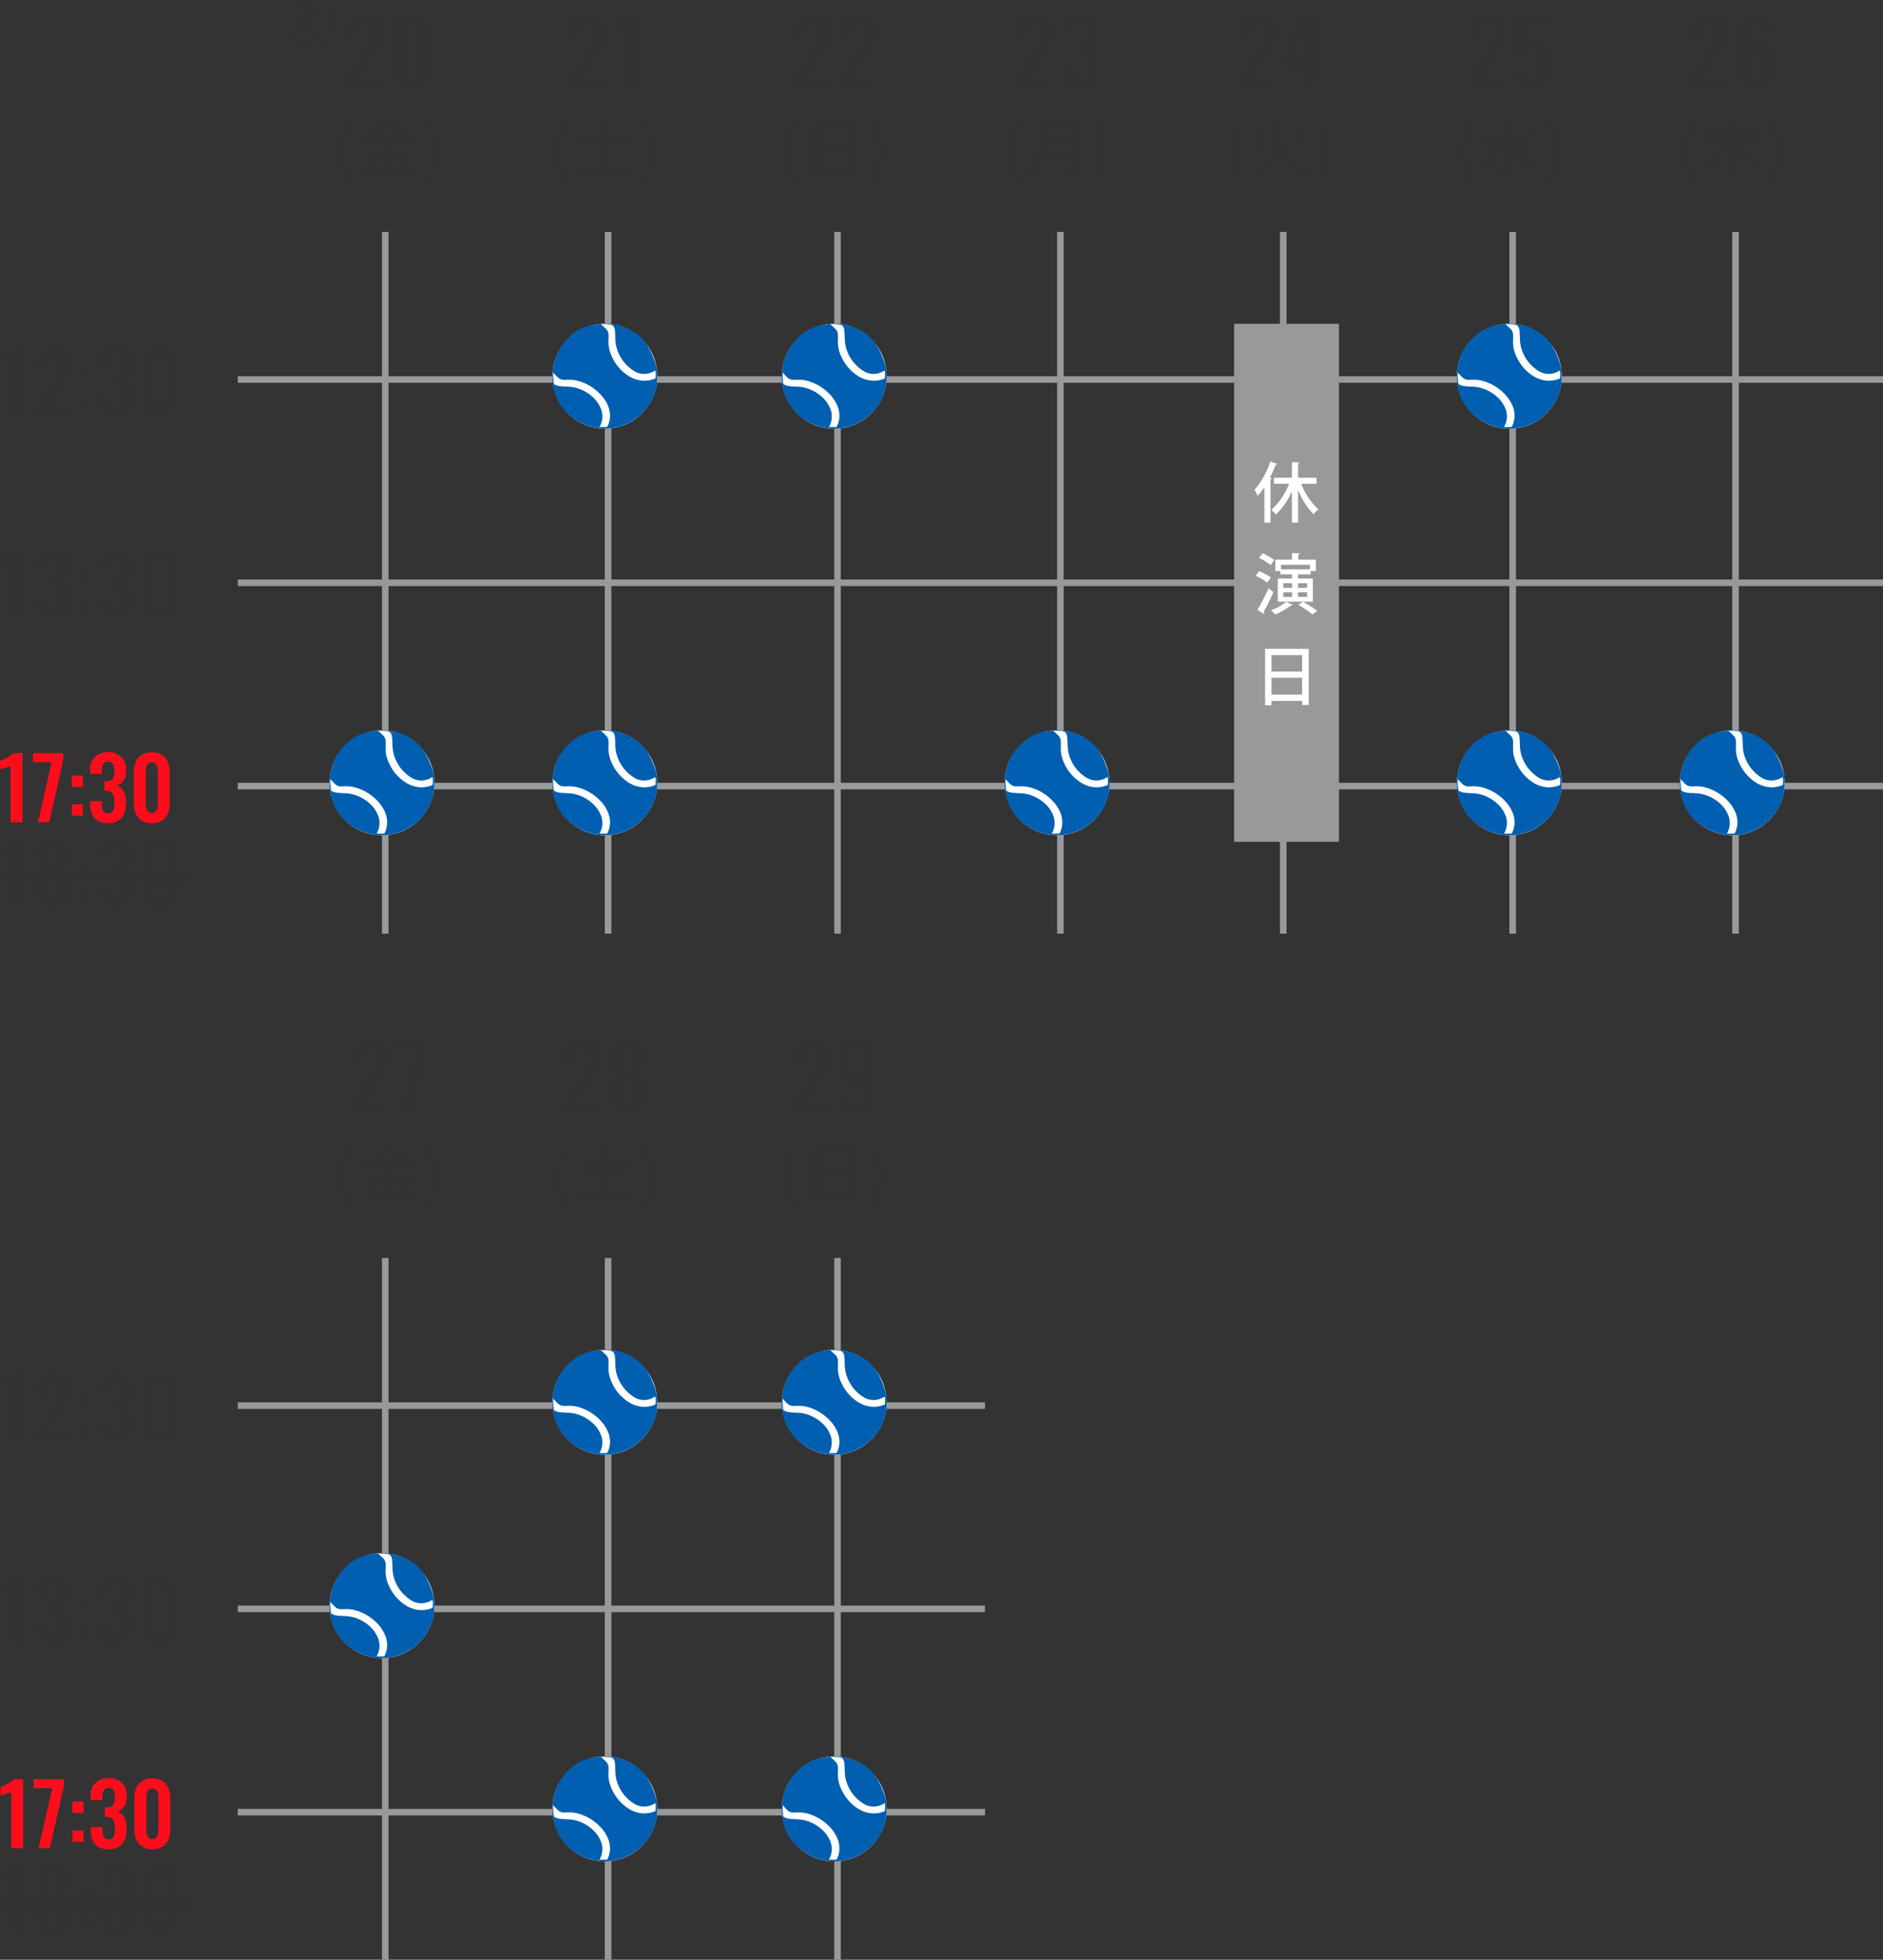 <svg xmlns="http://www.w3.org/2000/svg" width="287.273" height="298.837" viewBox="0 0 287.273 298.837">
  <rect x="0" y="0" width="287.273" height="298.837" fill="#333333" stroke="none"/>
  <g id="グループ_71996" data-name="グループ 71996" transform="translate(-16.726 -1465.629)">
    <g id="グループ_68516" data-name="グループ 68516" transform="translate(0 1125)">
      <g id="グループ_66993" data-name="グループ 66993" transform="translate(3 19)">
        <g id="グループ_66975" data-name="グループ 66975" transform="translate(-2)">
          <path id="パス_142149" data-name="パス 142149" d="M-6.636,0H-.994V-1.554H-4.438L-2.1-5.068A6.015,6.015,0,0,0-.7-8.512a2.647,2.647,0,0,0-2.912-2.954c-2.142,0-2.982,1.386-2.982,3.4v.5h1.9v-.476c0-.966.224-1.806,1.134-1.806.644,0,.924.476.924,1.316A5.136,5.136,0,0,1-3.836-5.7l-2.8,4.326ZM3.472.168c1.974,0,2.954-1.358,2.954-3.29V-8.148c0-1.974-.924-3.318-2.954-3.318-2.058,0-2.954,1.33-2.954,3.318v5.026C.518-1.19,1.484.168,3.472.168Zm0-1.666c-.84,0-.994-.924-.994-1.652V-8.12c0-.77.1-1.68.994-1.68s.994.91.994,1.68v4.97C4.466-2.422,4.326-1.5,3.472-1.5Z" transform="translate(75 335)" fill="#323232"/>
          <path id="パス_142150" data-name="パス 142150" d="M-5.3,1.35A8.477,8.477,0,0,1-6.52-3.26,8.435,8.435,0,0,1-5.3-7.9H-6.36A7.9,7.9,0,0,0-7.7-3.27,7.725,7.725,0,0,0-6.36,1.35ZM3.69-2.4V-3.43H.58v-1H2.51v-.52a13.347,13.347,0,0,0,1.53.96,5.968,5.968,0,0,1,.8-1.07A10.873,10.873,0,0,1,.66-8.28a.284.284,0,0,0,.26-.2l-1.6-.09A11,11,0,0,1-4.79-4.91a5.113,5.113,0,0,1,.73.95,13.267,13.267,0,0,0,1.51-.96v.49H-.69v1H-3.76V-2.4h1.53l-.9.37A7.454,7.454,0,0,1-2.29-.4H-4.26V.63H4.27V-.4H1.99a12.888,12.888,0,0,0,.97-1.38.3.3,0,0,0,.28-.1L2.03-2.4ZM-.69-.4H-2.03l.81-.35A6.746,6.746,0,0,0-2.14-2.4H-.69Zm2.3,0H.58v-2H1.97A9.829,9.829,0,0,1,1-.69ZM-1.83-5.48A10.018,10.018,0,0,0-.04-7.37,10.62,10.62,0,0,0,1.82-5.48ZM5.3-7.9A8.425,8.425,0,0,1,6.52-3.29,8.486,8.486,0,0,1,5.3,1.35H6.36A7.929,7.929,0,0,0,7.7-3.28,7.629,7.629,0,0,0,6.36-7.9Z" transform="translate(75 348)" fill="#323232"/>
          <path id="パス_142151" data-name="パス 142151" d="M-5.868.1c1.4,0,1.917-.882,1.9-2.214a1.855,1.855,0,0,0-.873-1.728,1.818,1.818,0,0,0,.756-1.6A1.662,1.662,0,0,0-5.868-7.371,1.668,1.668,0,0,0-7.659-5.445a1.823,1.823,0,0,0,.765,1.6,1.838,1.838,0,0,0-.873,1.728C-7.776-.792-7.272.1-5.868.1Zm0-4.428c-.459-.009-.612-.5-.612-1.17,0-.531.18-.927.612-.927s.594.4.594.936C-5.274-4.824-5.418-4.338-5.868-4.329Zm0,3.483c-.594,0-.693-.612-.693-1.2,0-.63.126-1.224.693-1.233.576.009.693.612.684,1.233C-5.184-1.467-5.274-.846-5.868-.846ZM-3.249,0h.81L-.333-7.29h-.81Z" transform="translate(68 329)" fill="#323232"/>
        </g>
      </g>
      <g id="グループ_66976" data-name="グループ 66976" transform="translate(-8 19)">
        <path id="パス_142147" data-name="パス 142147" d="M-5.642,0H0V-1.554H-3.444l2.338-3.514a6.015,6.015,0,0,0,1.4-3.444,2.647,2.647,0,0,0-2.912-2.954c-2.142,0-2.982,1.386-2.982,3.4v.5h1.9v-.476c0-.966.224-1.806,1.134-1.806.644,0,.924.476.924,1.316A5.136,5.136,0,0,1-2.842-5.7l-2.8,4.326ZM2.842,0H4.788V-11.34H3.29a6.141,6.141,0,0,1-2.2,1.246v1.442c.238-.112,1.526-.406,1.75-.546Z" transform="translate(117 335)" fill="#323232"/>
        <path id="パス_142148" data-name="パス 142148" d="M-5.3,1.35A8.477,8.477,0,0,1-6.52-3.26,8.435,8.435,0,0,1-5.3-7.9H-6.36A7.9,7.9,0,0,0-7.7-3.27,7.725,7.725,0,0,0-6.36,1.35ZM.63-4.19H3.92V-5.4H.63V-8.21c.19-.03.27-.1.28-.2L-.66-8.5v3.1H-3.9v1.21H-.66v3.5h-3.9V.51H4.58V-.69H.63ZM5.3-7.9A8.425,8.425,0,0,1,6.52-3.29,8.486,8.486,0,0,1,5.3,1.35H6.36A7.929,7.929,0,0,0,7.7-3.28,7.629,7.629,0,0,0,6.36-7.9Z" transform="translate(117 348)" fill="#323232"/>
      </g>
      <g id="グループ_66978" data-name="グループ 66978" transform="translate(-15 19)">
        <path id="パス_142145" data-name="パス 142145" d="M-6.37,0H-.728V-1.554H-4.172l2.338-3.514a6.015,6.015,0,0,0,1.4-3.444,2.647,2.647,0,0,0-2.912-2.954c-2.142,0-2.982,1.386-2.982,3.4v.5h1.9v-.476c0-.966.224-1.806,1.134-1.806.644,0,.924.476.924,1.316A5.136,5.136,0,0,1-3.57-5.7l-2.8,4.326ZM.574,0H6.216V-1.554H2.772L5.11-5.068a6.015,6.015,0,0,0,1.4-3.444A2.647,2.647,0,0,0,3.6-11.466c-2.142,0-2.982,1.386-2.982,3.4v.5h1.9v-.476c0-.966.224-1.806,1.134-1.806.644,0,.924.476.924,1.316A5.136,5.136,0,0,1,3.374-5.7L.574-1.372Z" transform="translate(159 335)" fill="#323232"/>
        <path id="パス_142146" data-name="パス 142146" d="M-5.3,1.35A8.477,8.477,0,0,1-6.52-3.26,8.435,8.435,0,0,1-5.3-7.9H-6.36A7.9,7.9,0,0,0-7.7-3.27,7.725,7.725,0,0,0-6.36,1.35ZM-3.35.78h1.24V.12h4.3V.77H3.48V-7.92H-3.35Zm5.54-5.3h-4.3V-6.71h4.3Zm-4.3,1.19h4.3v2.24h-4.3ZM5.3-7.9A8.425,8.425,0,0,1,6.52-3.29,8.486,8.486,0,0,1,5.3,1.35H6.36A7.929,7.929,0,0,0,7.7-3.28,7.629,7.629,0,0,0,6.36-7.9Z" transform="translate(159 348)" fill="#323232"/>
      </g>
      <g id="グループ_66979" data-name="グループ 66979" transform="translate(-21 19)">
        <path id="パス_142143" data-name="パス 142143" d="M-6.37,0H-.728V-1.554H-4.172l2.338-3.514a6.015,6.015,0,0,0,1.4-3.444,2.647,2.647,0,0,0-2.912-2.954c-2.142,0-2.982,1.386-2.982,3.4v.5h1.9v-.476c0-.966.224-1.806,1.134-1.806.644,0,.924.476.924,1.316A5.136,5.136,0,0,1-3.57-5.7l-2.8,4.326ZM3.5.168c2.142,0,2.954-1.386,2.954-3.444,0-1.582-.6-2.422-1.5-2.716a2.363,2.363,0,0,0,1.5-2.492,2.694,2.694,0,0,0-2.968-3A2.711,2.711,0,0,0,.546-8.442v.532H2.464v-.406c.028-.952.21-1.61,1.022-1.61s1.05.574,1.05,1.526c0,1.176-.336,1.68-1.358,1.694H2.884v1.554h.322c1.036.056,1.33.756,1.33,1.918,0,1.12-.168,1.778-1.022,1.778-.826,0-1.022-.6-1.05-1.68v-.336H.546v.392C.546-1.106,1.372.168,3.5.168Z" transform="translate(199 335)" fill="#323232"/>
        <path id="パス_142144" data-name="パス 142144" d="M-5.3,1.35A8.477,8.477,0,0,1-6.52-3.26,8.435,8.435,0,0,1-5.3-7.9H-6.36A7.9,7.9,0,0,0-7.7-3.27,7.725,7.725,0,0,0-6.36,1.35Zm2.27-9.39v3.32c0,1.55-.14,3.48-1.83,4.77a5.116,5.116,0,0,1,.91.89,5.341,5.341,0,0,0,1.88-3.1H2.15V-.61c0,.29-.07.29-.73.29-.37,0-.9,0-1.37-.03A5.019,5.019,0,0,1,.55.91C2.79.91,3.42.75,3.42-.59V-8.04ZM2.15-5.66H-1.8V-6.87H2.15Zm0,1.14v1.2H-1.87c.04-.42.06-.82.07-1.2ZM5.3-7.9A8.425,8.425,0,0,1,6.52-3.29,8.486,8.486,0,0,1,5.3,1.35H6.36A7.929,7.929,0,0,0,7.7-3.28,7.629,7.629,0,0,0,6.36-7.9Z" transform="translate(199 348)" fill="#323232"/>
      </g>
      <g id="グループ_66982" data-name="グループ 66982" transform="translate(-29 19)">
        <path id="パス_142141" data-name="パス 142141" d="M-6.37,0H-.728V-1.554H-4.172l2.338-3.514a6.015,6.015,0,0,0,1.4-3.444,2.647,2.647,0,0,0-2.912-2.954c-2.142,0-2.982,1.386-2.982,3.4v.5h1.9v-.476c0-.966.224-1.806,1.134-1.806.644,0,.924.476.924,1.316A5.136,5.136,0,0,1-3.57-5.7l-2.8,4.326ZM3.738,0H5.544V-2.786H6.706v-1.54H5.544V-11.34H3.29L.336-4.438v1.652h3.4ZM1.946-4.326,3.738-9.254v4.928Z" transform="translate(241 335)" fill="#323232"/>
        <path id="パス_142142" data-name="パス 142142" d="M-5.3,1.35A8.477,8.477,0,0,1-6.52-3.26,8.435,8.435,0,0,1-5.3-7.9H-6.36A7.9,7.9,0,0,0-7.7-3.27,7.725,7.725,0,0,0-6.36,1.35ZM-.71-8.42v3.2A5.661,5.661,0,0,1-4.66-.11,5.735,5.735,0,0,1-3.81.92,6.524,6.524,0,0,0-.06-3.09,6.835,6.835,0,0,0,3.85.92,4.958,4.958,0,0,1,4.69-.21C1.55-1.37.6-3.7.6-5.23V-8.05c.17-.05.29-.14.31-.27l-.97-.05ZM2.93-6.53A15.3,15.3,0,0,1,1.56-3.75s1.02.5,1.03.51A19.228,19.228,0,0,0,4.08-5.78a.341.341,0,0,0,.31-.11ZM-3.36-3.07A4.835,4.835,0,0,0-2.03-6.25l-1.21-.27A4.172,4.172,0,0,1-4.45-3.75ZM5.3-7.9A8.425,8.425,0,0,1,6.52-3.29,8.486,8.486,0,0,1,5.3,1.35H6.36A7.929,7.929,0,0,0,7.7-3.28,7.629,7.629,0,0,0,6.36-7.9Z" transform="translate(241 348)" fill="#323232"/>
      </g>
      <g id="グループ_66986" data-name="グループ 66986" transform="translate(0 19)">
        <path id="パス_142137" data-name="パス 142137" d="M-6.545,0H-.9V-1.554H-4.347l2.338-3.514a6.015,6.015,0,0,0,1.4-3.444,2.647,2.647,0,0,0-2.912-2.954c-2.142,0-2.982,1.386-2.982,3.4v.5h1.9v-.476c0-.966.224-1.806,1.134-1.806.644,0,.924.476.924,1.316A5.136,5.136,0,0,1-3.745-5.7l-2.8,4.326ZM3.563.154c2.212,0,2.954-1.638,2.954-3.864,0-1.9-.616-3.29-2.45-3.262a1.778,1.778,0,0,0-1.526.7V-7.616c0-1.722.28-2.338,1.022-2.338.8,0,.966.5.966,1.512H6.391v-.182c-.028-1.834-.868-2.842-2.842-2.842-2.324,0-2.954,1.722-2.954,3.92V-3.57C.595-1.456,1.463.154,3.563.154Zm.014-1.5c-.8,0-1.036-.826-1.036-1.778V-4.9a1.227,1.227,0,0,1,1.022-.6c.994,0,1.008.938,1.008,2.156S4.375-1.344,3.577-1.344Z" transform="translate(281 335)" fill="#323232"/>
        <path id="パス_142138" data-name="パス 142138" d="M-5.3,1.35A8.477,8.477,0,0,1-6.52-3.26,8.435,8.435,0,0,1-5.3-7.9H-6.36A7.9,7.9,0,0,0-7.7-3.27,7.725,7.725,0,0,0-6.36,1.35ZM4.42-6.17H.64V-8.23c.19-.03.27-.09.28-.2L-.64-8.51v2.34H-4.41v1.19h3.25A9.658,9.658,0,0,1-4.8-1.06,6.574,6.574,0,0,1-3.91-.04,10.566,10.566,0,0,0-.64-3.58V.92H.64V-3.64A11.389,11.389,0,0,0,3.9-.1a5.476,5.476,0,0,1,.92-1.06,10.141,10.141,0,0,1-3.7-3.82h3.3ZM5.3-7.9A8.425,8.425,0,0,1,6.52-3.29,8.486,8.486,0,0,1,5.3,1.35H6.36A7.929,7.929,0,0,0,7.7-3.28,7.629,7.629,0,0,0,6.36-7.9Z" transform="translate(281 348)" fill="#323232"/>
      </g>
      <g id="グループ_68482" data-name="グループ 68482" transform="translate(-34 19)">
        <path id="パス_142139" data-name="パス 142139" d="M-6.349,0H-.707V-1.554H-4.151l2.338-3.514a6.015,6.015,0,0,0,1.4-3.444,2.647,2.647,0,0,0-2.912-2.954c-2.142,0-2.982,1.386-2.982,3.4v.5h1.9v-.476c0-.966.224-1.806,1.134-1.806.644,0,.924.476.924,1.316A5.136,5.136,0,0,1-3.549-5.7l-2.8,4.326ZM3.507.168c2.45,0,2.954-1.764,2.954-4.13,0-2.2-.742-3.6-2.534-3.5a2.148,2.148,0,0,0-1.5.588L2.541-9.6H6.013V-11.34H.917L.8-5.026H2.471c.168-.6.518-.994,1.064-.994.938,0,1.078.868,1.078,2.184,0,1.512-.056,2.506-1.008,2.534-.91.014-1.064-.784-1.064-1.946H.651C.651-1.162,1.239.168,3.507.168Z" transform="translate(281 335)" fill="#323232"/>
        <path id="パス_142140" data-name="パス 142140" d="M-5.3,1.35A8.477,8.477,0,0,1-6.52-3.26,8.435,8.435,0,0,1-5.3-7.9H-6.36A7.9,7.9,0,0,0-7.7-3.27,7.725,7.725,0,0,0-6.36,1.35ZM.68-8.24c.19-.02.26-.09.27-.2L-.6-8.51V-.64c0,.25-.04.25-.7.25-.3,0-.68,0-1.08-.02A4.758,4.758,0,0,1-1.91.93C.23.93.68.6.68-.64V-3.62A7.77,7.77,0,0,0,3.89.19,5.089,5.089,0,0,1,4.82-.93,6.816,6.816,0,0,1,1.91-3.7,20.229,20.229,0,0,0,4.34-5.93a.4.4,0,0,0,.33-.08L3.42-6.94A15.006,15.006,0,0,1,1.39-4.71,12.663,12.663,0,0,1,.68-6.73ZM-1.78-6.03H-4.49v1.21h2.18A6.58,6.58,0,0,1-4.82-.87a4.5,4.5,0,0,1,1,.95A8.921,8.921,0,0,0-.86-5.53a.363.363,0,0,0,.13-.19l-.83-.36ZM5.3-7.9A8.425,8.425,0,0,1,6.52-3.29,8.486,8.486,0,0,1,5.3,1.35H6.36A7.929,7.929,0,0,0,7.7-3.28,7.629,7.629,0,0,0,6.36-7.9Z" transform="translate(281 348)" fill="#323232"/>
      </g>
      <g id="グループ_66977" data-name="グループ 66977" transform="translate(0 16)">
        <rect id="長方形_29001" data-name="長方形 29001" width="1" height="251" transform="translate(304 413) rotate(90)" fill="#999"/>
        <rect id="長方形_29004" data-name="長方形 29004" width="1" height="251" transform="translate(304 444) rotate(90)" fill="#999"/>
        <rect id="長方形_28999" data-name="長方形 28999" width="1" height="251" transform="translate(304 382) rotate(90)" fill="#999"/>
        <g id="グループ_68500" data-name="グループ 68500">
          <rect id="長方形_28998" data-name="長方形 28998" width="1" height="107" transform="translate(75 360)" fill="#999"/>
          <rect id="長方形_29000" data-name="長方形 29000" width="1" height="107" transform="translate(109 360)" fill="#999"/>
          <rect id="長方形_29002" data-name="長方形 29002" width="1" height="107" transform="translate(144 360)" fill="#999"/>
          <rect id="長方形_29003" data-name="長方形 29003" width="1" height="107" transform="translate(178 360)" fill="#999"/>
          <rect id="長方形_29005" data-name="長方形 29005" width="1" height="107" transform="translate(212 360)" fill="#999"/>
          <rect id="長方形_29006" data-name="長方形 29006" width="1" height="107" transform="translate(247 360)" fill="#999"/>
          <rect id="長方形_30511" data-name="長方形 30511" width="1" height="107" transform="translate(281 360)" fill="#999"/>
        </g>
      </g>
      <path id="パス_142120" data-name="パス 142120" d="M2.442,16H4.249V5.47H2.858A5.7,5.7,0,0,1,.817,6.627V7.966c.221-.1,1.417-.377,1.625-.507Zm3.666,0h5.239V14.557h-3.2l2.171-3.263a5.585,5.585,0,0,0,1.3-3.2,2.458,2.458,0,0,0-2.7-2.743c-1.989,0-2.769,1.287-2.769,3.159V8.98H7.916V8.538c0-.9.208-1.677,1.053-1.677.6,0,.858.442.858,1.222a4.77,4.77,0,0,1-1.118,2.626l-2.6,4.017Zm6.747-5.369h1.69V8.889h-1.69Zm0,4.394h1.69V13.283h-1.69Zm5.525,1.131c1.989,0,2.743-1.287,2.743-3.2,0-1.469-.559-2.249-1.391-2.522a2.194,2.194,0,0,0,1.391-2.314A2.5,2.5,0,0,0,18.368,5.34a2.518,2.518,0,0,0-2.73,2.821v.494h1.781V8.278c.026-.884.2-1.495.949-1.495s.975.533.975,1.417c0,1.092-.312,1.56-1.261,1.573h-.273v1.443h.3c.962.052,1.235.7,1.235,1.781,0,1.04-.156,1.651-.949,1.651-.767,0-.949-.559-.975-1.56v-.312H15.637v.364C15.637,14.973,16.4,16.156,18.381,16.156Zm6.669,0c1.833,0,2.743-1.261,2.743-3.055V8.434c0-1.833-.858-3.081-2.743-3.081-1.911,0-2.743,1.235-2.743,3.081V13.1C22.307,14.9,23.2,16.156,25.05,16.156Zm0-1.547c-.78,0-.923-.858-.923-1.534V8.46c0-.715.091-1.56.923-1.56s.923.845.923,1.56v4.615C25.972,13.751,25.843,14.609,25.05,14.609Z" transform="translate(16 388)" fill="#323232"/>
      <path id="パス_142121" data-name="パス 142121" d="M2.442,16H4.249V5.47H2.858A5.7,5.7,0,0,1,.817,6.627V7.966c.221-.1,1.417-.377,1.625-.507Zm6.383.156c1.989,0,2.743-1.287,2.743-3.2,0-1.469-.559-2.249-1.391-2.522a2.194,2.194,0,0,0,1.391-2.314A2.5,2.5,0,0,0,8.813,5.34a2.518,2.518,0,0,0-2.73,2.821v.494H7.864V8.278c.026-.884.2-1.495.949-1.495s.975.533.975,1.417c0,1.092-.312,1.56-1.261,1.573H8.253v1.443h.3c.962.052,1.235.7,1.235,1.781,0,1.04-.156,1.651-.949,1.651-.767,0-.949-.559-.975-1.56v-.312H6.082v.364C6.082,14.973,6.849,16.156,8.826,16.156Zm4.03-5.525h1.69V8.889h-1.69Zm0,4.394h1.69V13.283h-1.69Zm5.525,1.131c1.989,0,2.743-1.287,2.743-3.2,0-1.469-.559-2.249-1.391-2.522a2.194,2.194,0,0,0,1.391-2.314A2.5,2.5,0,0,0,18.368,5.34a2.518,2.518,0,0,0-2.73,2.821v.494h1.781V8.278c.026-.884.2-1.495.949-1.495s.975.533.975,1.417c0,1.092-.312,1.56-1.261,1.573h-.273v1.443h.3c.962.052,1.235.7,1.235,1.781,0,1.04-.156,1.651-.949,1.651-.767,0-.949-.559-.975-1.56v-.312H15.637v.364C15.637,14.973,16.4,16.156,18.381,16.156Zm6.669,0c1.833,0,2.743-1.261,2.743-3.055V8.434c0-1.833-.858-3.081-2.743-3.081-1.911,0-2.743,1.235-2.743,3.081V13.1C22.307,14.9,23.2,16.156,25.05,16.156Zm0-1.547c-.78,0-.923-.858-.923-1.534V8.46c0-.715.091-1.56.923-1.56s.923.845.923,1.56v4.615C25.972,13.751,25.843,14.609,25.05,14.609Z" transform="translate(16 419)" fill="#323232"/>
      <g id="グループ_66984" data-name="グループ 66984" transform="translate(-5940 -1448)">
        <circle id="楕円形_3502" data-name="楕円形 3502" cx="8" cy="8" r="8" transform="translate(6041 1838)" fill="#fff"/>
        <path id="パス_360" data-name="パス 360" d="M432.608,126.152a2.9,2.9,0,0,1-3.129.1,6.107,6.107,0,0,1-2.8-3.925,7.187,7.187,0,0,1-.114-1.2c-.012-.362-.026-.724-.057-1.084a1.28,1.28,0,0,0-.277-.719.292.292,0,0,0-.126-.088,3.14,3.14,0,0,0-.8-.134c-.276-.017-.551-.03-.827-.044a.086.086,0,0,1-.06-.024c.128-.006.255-.016.383-.019a8.341,8.341,0,0,1,4.83,1.421,5.847,5.847,0,0,1,1.86,1.965,11.99,11.99,0,0,1,1.284,2.994,6.054,6.054,0,0,1,.183,1.4,8.094,8.094,0,0,1-.415,2.835,7.579,7.579,0,0,1-1.717,2.834,8.166,8.166,0,0,1-4.415,2.408,7.236,7.236,0,0,1-2.459.073,8.458,8.458,0,0,1-4.345-1.955,7.327,7.327,0,0,1-1.841-2.36,7.71,7.71,0,0,1-.732-2.47,8.369,8.369,0,0,1,.362-3.772,8.212,8.212,0,0,1,2.033-3.257,6.9,6.9,0,0,1,3.437-1.867,12.021,12.021,0,0,1,1.409-.215.155.155,0,0,1,.14.057c.166.167.344.323.515.485.1.1.208.194.3.3a1.288,1.288,0,0,1,.3.851c.01.323,0,.647-.01.97a5.146,5.146,0,0,0,.519,2.3,6.779,6.779,0,0,0,2.473,2.913,4.663,4.663,0,0,0,1.958.742,4.121,4.121,0,0,0,2.2-.317.076.076,0,0,0,.037-.055c.008-.2.016-.39.019-.586,0-.118,0-.236-.01-.354A.28.28,0,0,0,432.608,126.152Zm-15.5.324-.018.016c0,.2-.011.4,0,.6.023.347.063.692.092,1.038a.116.116,0,0,0,.061.1,2.025,2.025,0,0,0,.7.266,8.584,8.584,0,0,0,1.241.1,6.665,6.665,0,0,1,1.059.112,6.012,6.012,0,0,1,2.738,1.362,4.786,4.786,0,0,1,1.328,1.771,3.145,3.145,0,0,1-.028,2.664c-.039.084-.085.166-.131.256.384,0,.759,0,1.133,0a.074.074,0,0,0,.053-.035,3.669,3.669,0,0,0,.406-1.378,3.9,3.9,0,0,0-.311-1.858,5.814,5.814,0,0,0-1.342-1.917,7.276,7.276,0,0,0-2.869-1.746,5.294,5.294,0,0,0-1.676-.281c-.262,0-.523.018-.784.02a1.338,1.338,0,0,1-.963-.372c-.084-.079-.163-.164-.243-.247Z" transform="translate(5624.034 1718.985)" fill="#005fb0"/>
      </g>
      <g id="グループ_68519" data-name="グループ 68519" transform="translate(-5940 -1386)">
        <circle id="楕円形_3502-2" data-name="楕円形 3502" cx="8" cy="8" r="8" transform="translate(6041 1838)" fill="#fff"/>
        <path id="パス_360-2" data-name="パス 360" d="M432.608,126.152a2.9,2.9,0,0,1-3.129.1,6.107,6.107,0,0,1-2.8-3.925,7.187,7.187,0,0,1-.114-1.2c-.012-.362-.026-.724-.057-1.084a1.28,1.28,0,0,0-.277-.719.292.292,0,0,0-.126-.088,3.14,3.14,0,0,0-.8-.134c-.276-.017-.551-.03-.827-.044a.086.086,0,0,1-.06-.024c.128-.006.255-.016.383-.019a8.341,8.341,0,0,1,4.83,1.421,5.847,5.847,0,0,1,1.86,1.965,11.99,11.99,0,0,1,1.284,2.994,6.054,6.054,0,0,1,.183,1.4,8.094,8.094,0,0,1-.415,2.835,7.579,7.579,0,0,1-1.717,2.834,8.166,8.166,0,0,1-4.415,2.408,7.236,7.236,0,0,1-2.459.073,8.458,8.458,0,0,1-4.345-1.955,7.327,7.327,0,0,1-1.841-2.36,7.71,7.71,0,0,1-.732-2.47,8.369,8.369,0,0,1,.362-3.772,8.212,8.212,0,0,1,2.033-3.257,6.9,6.9,0,0,1,3.437-1.867,12.021,12.021,0,0,1,1.409-.215.155.155,0,0,1,.14.057c.166.167.344.323.515.485.1.1.208.194.3.3a1.288,1.288,0,0,1,.3.851c.01.323,0,.647-.01.97a5.146,5.146,0,0,0,.519,2.3,6.779,6.779,0,0,0,2.473,2.913,4.663,4.663,0,0,0,1.958.742,4.121,4.121,0,0,0,2.2-.317.076.076,0,0,0,.037-.055c.008-.2.016-.39.019-.586,0-.118,0-.236-.01-.354A.28.28,0,0,0,432.608,126.152Zm-15.5.324-.018.016c0,.2-.011.4,0,.6.023.347.063.692.092,1.038a.116.116,0,0,0,.061.1,2.025,2.025,0,0,0,.7.266,8.584,8.584,0,0,0,1.241.1,6.665,6.665,0,0,1,1.059.112,6.012,6.012,0,0,1,2.738,1.362,4.786,4.786,0,0,1,1.328,1.771,3.145,3.145,0,0,1-.028,2.664c-.039.084-.085.166-.131.256.384,0,.759,0,1.133,0a.074.074,0,0,0,.053-.035,3.669,3.669,0,0,0,.406-1.378,3.9,3.9,0,0,0-.311-1.858,5.814,5.814,0,0,0-1.342-1.917,7.276,7.276,0,0,0-2.869-1.746,5.294,5.294,0,0,0-1.676-.281c-.262,0-.523.018-.784.02a1.338,1.338,0,0,1-.963-.372c-.084-.079-.163-.164-.243-.247Z" transform="translate(5624.034 1718.985)" fill="#005fb0"/>
      </g>
      <g id="グループ_68520" data-name="グループ 68520" transform="translate(-5974 -1386)">
        <circle id="楕円形_3502-3" data-name="楕円形 3502" cx="8" cy="8" r="8" transform="translate(6041 1838)" fill="#fff"/>
        <path id="パス_360-3" data-name="パス 360" d="M432.608,126.152a2.9,2.9,0,0,1-3.129.1,6.107,6.107,0,0,1-2.8-3.925,7.187,7.187,0,0,1-.114-1.2c-.012-.362-.026-.724-.057-1.084a1.28,1.28,0,0,0-.277-.719.292.292,0,0,0-.126-.088,3.14,3.14,0,0,0-.8-.134c-.276-.017-.551-.03-.827-.044a.086.086,0,0,1-.06-.024c.128-.006.255-.016.383-.019a8.341,8.341,0,0,1,4.83,1.421,5.847,5.847,0,0,1,1.86,1.965,11.99,11.99,0,0,1,1.284,2.994,6.054,6.054,0,0,1,.183,1.4,8.094,8.094,0,0,1-.415,2.835,7.579,7.579,0,0,1-1.717,2.834,8.166,8.166,0,0,1-4.415,2.408,7.236,7.236,0,0,1-2.459.073,8.458,8.458,0,0,1-4.345-1.955,7.327,7.327,0,0,1-1.841-2.36,7.71,7.71,0,0,1-.732-2.47,8.369,8.369,0,0,1,.362-3.772,8.212,8.212,0,0,1,2.033-3.257,6.9,6.9,0,0,1,3.437-1.867,12.021,12.021,0,0,1,1.409-.215.155.155,0,0,1,.14.057c.166.167.344.323.515.485.1.1.208.194.3.3a1.288,1.288,0,0,1,.3.851c.01.323,0,.647-.01.97a5.146,5.146,0,0,0,.519,2.3,6.779,6.779,0,0,0,2.473,2.913,4.663,4.663,0,0,0,1.958.742,4.121,4.121,0,0,0,2.2-.317.076.076,0,0,0,.037-.055c.008-.2.016-.39.019-.586,0-.118,0-.236-.01-.354A.28.28,0,0,0,432.608,126.152Zm-15.5.324-.018.016c0,.2-.011.4,0,.6.023.347.063.692.092,1.038a.116.116,0,0,0,.061.1,2.025,2.025,0,0,0,.7.266,8.584,8.584,0,0,0,1.241.1,6.665,6.665,0,0,1,1.059.112,6.012,6.012,0,0,1,2.738,1.362,4.786,4.786,0,0,1,1.328,1.771,3.145,3.145,0,0,1-.028,2.664c-.039.084-.085.166-.131.256.384,0,.759,0,1.133,0a.074.074,0,0,0,.053-.035,3.669,3.669,0,0,0,.406-1.378,3.9,3.9,0,0,0-.311-1.858,5.814,5.814,0,0,0-1.342-1.917,7.276,7.276,0,0,0-2.869-1.746,5.294,5.294,0,0,0-1.676-.281c-.262,0-.523.018-.784.02a1.338,1.338,0,0,1-.963-.372c-.084-.079-.163-.164-.243-.247Z" transform="translate(5624.034 1718.985)" fill="#005fb0"/>
      </g>
      <g id="グループ_68517" data-name="グループ 68517" transform="translate(-5905 -1448)">
        <circle id="楕円形_3502-4" data-name="楕円形 3502" cx="8" cy="8" r="8" transform="translate(6041 1838)" fill="#fff"/>
        <path id="パス_360-4" data-name="パス 360" d="M432.608,126.152a2.9,2.9,0,0,1-3.129.1,6.107,6.107,0,0,1-2.8-3.925,7.187,7.187,0,0,1-.114-1.2c-.012-.362-.026-.724-.057-1.084a1.28,1.28,0,0,0-.277-.719.292.292,0,0,0-.126-.088,3.14,3.14,0,0,0-.8-.134c-.276-.017-.551-.03-.827-.044a.086.086,0,0,1-.06-.024c.128-.006.255-.016.383-.019a8.341,8.341,0,0,1,4.83,1.421,5.847,5.847,0,0,1,1.86,1.965,11.99,11.99,0,0,1,1.284,2.994,6.054,6.054,0,0,1,.183,1.4,8.094,8.094,0,0,1-.415,2.835,7.579,7.579,0,0,1-1.717,2.834,8.166,8.166,0,0,1-4.415,2.408,7.236,7.236,0,0,1-2.459.073,8.458,8.458,0,0,1-4.345-1.955,7.327,7.327,0,0,1-1.841-2.36,7.71,7.71,0,0,1-.732-2.47,8.369,8.369,0,0,1,.362-3.772,8.212,8.212,0,0,1,2.033-3.257,6.9,6.9,0,0,1,3.437-1.867,12.021,12.021,0,0,1,1.409-.215.155.155,0,0,1,.14.057c.166.167.344.323.515.485.1.1.208.194.3.3a1.288,1.288,0,0,1,.3.851c.01.323,0,.647-.01.97a5.146,5.146,0,0,0,.519,2.3,6.779,6.779,0,0,0,2.473,2.913,4.663,4.663,0,0,0,1.958.742,4.121,4.121,0,0,0,2.2-.317.076.076,0,0,0,.037-.055c.008-.2.016-.39.019-.586,0-.118,0-.236-.01-.354A.28.28,0,0,0,432.608,126.152Zm-15.5.324-.018.016c0,.2-.011.4,0,.6.023.347.063.692.092,1.038a.116.116,0,0,0,.061.1,2.025,2.025,0,0,0,.7.266,8.584,8.584,0,0,0,1.241.1,6.665,6.665,0,0,1,1.059.112,6.012,6.012,0,0,1,2.738,1.362,4.786,4.786,0,0,1,1.328,1.771,3.145,3.145,0,0,1-.028,2.664c-.039.084-.085.166-.131.256.384,0,.759,0,1.133,0a.074.074,0,0,0,.053-.035,3.669,3.669,0,0,0,.406-1.378,3.9,3.9,0,0,0-.311-1.858,5.814,5.814,0,0,0-1.342-1.917,7.276,7.276,0,0,0-2.869-1.746,5.294,5.294,0,0,0-1.676-.281c-.262,0-.523.018-.784.02a1.338,1.338,0,0,1-.963-.372c-.084-.079-.163-.164-.243-.247Z" transform="translate(5624.034 1718.985)" fill="#005fb0"/>
      </g>
      <g id="グループ_68525" data-name="グループ 68525" transform="translate(-5768 -1386)">
        <circle id="楕円形_3502-5" data-name="楕円形 3502" cx="8" cy="8" r="8" transform="translate(6041 1838)" fill="#fff"/>
        <path id="パス_360-5" data-name="パス 360" d="M432.608,126.152a2.9,2.9,0,0,1-3.129.1,6.107,6.107,0,0,1-2.8-3.925,7.187,7.187,0,0,1-.114-1.2c-.012-.362-.026-.724-.057-1.084a1.28,1.28,0,0,0-.277-.719.292.292,0,0,0-.126-.088,3.14,3.14,0,0,0-.8-.134c-.276-.017-.551-.03-.827-.044a.086.086,0,0,1-.06-.024c.128-.006.255-.016.383-.019a8.341,8.341,0,0,1,4.83,1.421,5.847,5.847,0,0,1,1.86,1.965,11.99,11.99,0,0,1,1.284,2.994,6.054,6.054,0,0,1,.183,1.4,8.094,8.094,0,0,1-.415,2.835,7.579,7.579,0,0,1-1.717,2.834,8.166,8.166,0,0,1-4.415,2.408,7.236,7.236,0,0,1-2.459.073,8.458,8.458,0,0,1-4.345-1.955,7.327,7.327,0,0,1-1.841-2.36,7.71,7.71,0,0,1-.732-2.47,8.369,8.369,0,0,1,.362-3.772,8.212,8.212,0,0,1,2.033-3.257,6.9,6.9,0,0,1,3.437-1.867,12.021,12.021,0,0,1,1.409-.215.155.155,0,0,1,.14.057c.166.167.344.323.515.485.1.1.208.194.3.3a1.288,1.288,0,0,1,.3.851c.01.323,0,.647-.01.97a5.146,5.146,0,0,0,.519,2.3,6.779,6.779,0,0,0,2.473,2.913,4.663,4.663,0,0,0,1.958.742,4.121,4.121,0,0,0,2.2-.317.076.076,0,0,0,.037-.055c.008-.2.016-.39.019-.586,0-.118,0-.236-.01-.354A.28.28,0,0,0,432.608,126.152Zm-15.5.324-.018.016c0,.2-.011.4,0,.6.023.347.063.692.092,1.038a.116.116,0,0,0,.061.1,2.025,2.025,0,0,0,.7.266,8.584,8.584,0,0,0,1.241.1,6.665,6.665,0,0,1,1.059.112,6.012,6.012,0,0,1,2.738,1.362,4.786,4.786,0,0,1,1.328,1.771,3.145,3.145,0,0,1-.028,2.664c-.039.084-.085.166-.131.256.384,0,.759,0,1.133,0a.074.074,0,0,0,.053-.035,3.669,3.669,0,0,0,.406-1.378,3.9,3.9,0,0,0-.311-1.858,5.814,5.814,0,0,0-1.342-1.917,7.276,7.276,0,0,0-2.869-1.746,5.294,5.294,0,0,0-1.676-.281c-.262,0-.523.018-.784.02a1.338,1.338,0,0,1-.963-.372c-.084-.079-.163-.164-.243-.247Z" transform="translate(5624.034 1718.985)" fill="#005fb0"/>
      </g>
      <g id="グループ_72083" data-name="グループ 72083" transform="translate(-5802 -1448)">
        <circle id="楕円形_3502-6" data-name="楕円形 3502" cx="8" cy="8" r="8" transform="translate(6041 1838)" fill="#fff"/>
        <path id="パス_360-6" data-name="パス 360" d="M432.608,126.152a2.9,2.9,0,0,1-3.129.1,6.107,6.107,0,0,1-2.8-3.925,7.187,7.187,0,0,1-.114-1.2c-.012-.362-.026-.724-.057-1.084a1.28,1.28,0,0,0-.277-.719.292.292,0,0,0-.126-.088,3.14,3.14,0,0,0-.8-.134c-.276-.017-.551-.03-.827-.044a.086.086,0,0,1-.06-.024c.128-.006.255-.016.383-.019a8.341,8.341,0,0,1,4.83,1.421,5.847,5.847,0,0,1,1.86,1.965,11.99,11.99,0,0,1,1.284,2.994,6.054,6.054,0,0,1,.183,1.4,8.094,8.094,0,0,1-.415,2.835,7.579,7.579,0,0,1-1.717,2.834,8.166,8.166,0,0,1-4.415,2.408,7.236,7.236,0,0,1-2.459.073,8.458,8.458,0,0,1-4.345-1.955,7.327,7.327,0,0,1-1.841-2.36,7.71,7.71,0,0,1-.732-2.47,8.369,8.369,0,0,1,.362-3.772,8.212,8.212,0,0,1,2.033-3.257,6.9,6.9,0,0,1,3.437-1.867,12.021,12.021,0,0,1,1.409-.215.155.155,0,0,1,.14.057c.166.167.344.323.515.485.1.1.208.194.3.3a1.288,1.288,0,0,1,.3.851c.01.323,0,.647-.01.97a5.146,5.146,0,0,0,.519,2.3,6.779,6.779,0,0,0,2.473,2.913,4.663,4.663,0,0,0,1.958.742,4.121,4.121,0,0,0,2.2-.317.076.076,0,0,0,.037-.055c.008-.2.016-.39.019-.586,0-.118,0-.236-.01-.354A.28.28,0,0,0,432.608,126.152Zm-15.5.324-.018.016c0,.2-.011.4,0,.6.023.347.063.692.092,1.038a.116.116,0,0,0,.061.1,2.025,2.025,0,0,0,.7.266,8.584,8.584,0,0,0,1.241.1,6.665,6.665,0,0,1,1.059.112,6.012,6.012,0,0,1,2.738,1.362,4.786,4.786,0,0,1,1.328,1.771,3.145,3.145,0,0,1-.028,2.664c-.039.084-.085.166-.131.256.384,0,.759,0,1.133,0a.074.074,0,0,0,.053-.035,3.669,3.669,0,0,0,.406-1.378,3.9,3.9,0,0,0-.311-1.858,5.814,5.814,0,0,0-1.342-1.917,7.276,7.276,0,0,0-2.869-1.746,5.294,5.294,0,0,0-1.676-.281c-.262,0-.523.018-.784.02a1.338,1.338,0,0,1-.963-.372c-.084-.079-.163-.164-.243-.247Z" transform="translate(5624.034 1718.985)" fill="#005fb0"/>
      </g>
      <g id="グループ_68522" data-name="グループ 68522" transform="translate(-5871 -1386)">
        <circle id="楕円形_3502-7" data-name="楕円形 3502" cx="8" cy="8" r="8" transform="translate(6041 1838)" fill="#fff"/>
        <path id="パス_360-7" data-name="パス 360" d="M432.608,126.152a2.9,2.9,0,0,1-3.129.1,6.107,6.107,0,0,1-2.8-3.925,7.187,7.187,0,0,1-.114-1.2c-.012-.362-.026-.724-.057-1.084a1.28,1.28,0,0,0-.277-.719.292.292,0,0,0-.126-.088,3.14,3.14,0,0,0-.8-.134c-.276-.017-.551-.03-.827-.044a.086.086,0,0,1-.06-.024c.128-.006.255-.016.383-.019a8.341,8.341,0,0,1,4.83,1.421,5.847,5.847,0,0,1,1.86,1.965,11.99,11.99,0,0,1,1.284,2.994,6.054,6.054,0,0,1,.183,1.4,8.094,8.094,0,0,1-.415,2.835,7.579,7.579,0,0,1-1.717,2.834,8.166,8.166,0,0,1-4.415,2.408,7.236,7.236,0,0,1-2.459.073,8.458,8.458,0,0,1-4.345-1.955,7.327,7.327,0,0,1-1.841-2.36,7.71,7.71,0,0,1-.732-2.47,8.369,8.369,0,0,1,.362-3.772,8.212,8.212,0,0,1,2.033-3.257,6.9,6.9,0,0,1,3.437-1.867,12.021,12.021,0,0,1,1.409-.215.155.155,0,0,1,.14.057c.166.167.344.323.515.485.1.1.208.194.3.3a1.288,1.288,0,0,1,.3.851c.01.323,0,.647-.01.97a5.146,5.146,0,0,0,.519,2.3,6.779,6.779,0,0,0,2.473,2.913,4.663,4.663,0,0,0,1.958.742,4.121,4.121,0,0,0,2.2-.317.076.076,0,0,0,.037-.055c.008-.2.016-.39.019-.586,0-.118,0-.236-.01-.354A.28.28,0,0,0,432.608,126.152Zm-15.5.324-.018.016c0,.2-.011.4,0,.6.023.347.063.692.092,1.038a.116.116,0,0,0,.061.1,2.025,2.025,0,0,0,.7.266,8.584,8.584,0,0,0,1.241.1,6.665,6.665,0,0,1,1.059.112,6.012,6.012,0,0,1,2.738,1.362,4.786,4.786,0,0,1,1.328,1.771,3.145,3.145,0,0,1-.028,2.664c-.039.084-.085.166-.131.256.384,0,.759,0,1.133,0a.074.074,0,0,0,.053-.035,3.669,3.669,0,0,0,.406-1.378,3.9,3.9,0,0,0-.311-1.858,5.814,5.814,0,0,0-1.342-1.917,7.276,7.276,0,0,0-2.869-1.746,5.294,5.294,0,0,0-1.676-.281c-.262,0-.523.018-.784.02a1.338,1.338,0,0,1-.963-.372c-.084-.079-.163-.164-.243-.247Z" transform="translate(5624.034 1718.985)" fill="#005fb0"/>
      </g>
      <g id="グループ_68523" data-name="グループ 68523" transform="translate(-5802 -1386)">
        <circle id="楕円形_3502-8" data-name="楕円形 3502" cx="8" cy="8" r="8" transform="translate(6041 1838)" fill="#fff"/>
        <path id="パス_360-8" data-name="パス 360" d="M432.608,126.152a2.9,2.9,0,0,1-3.129.1,6.107,6.107,0,0,1-2.8-3.925,7.187,7.187,0,0,1-.114-1.2c-.012-.362-.026-.724-.057-1.084a1.28,1.28,0,0,0-.277-.719.292.292,0,0,0-.126-.088,3.14,3.14,0,0,0-.8-.134c-.276-.017-.551-.03-.827-.044a.086.086,0,0,1-.06-.024c.128-.006.255-.016.383-.019a8.341,8.341,0,0,1,4.83,1.421,5.847,5.847,0,0,1,1.86,1.965,11.99,11.99,0,0,1,1.284,2.994,6.054,6.054,0,0,1,.183,1.4,8.094,8.094,0,0,1-.415,2.835,7.579,7.579,0,0,1-1.717,2.834,8.166,8.166,0,0,1-4.415,2.408,7.236,7.236,0,0,1-2.459.073,8.458,8.458,0,0,1-4.345-1.955,7.327,7.327,0,0,1-1.841-2.36,7.71,7.71,0,0,1-.732-2.47,8.369,8.369,0,0,1,.362-3.772,8.212,8.212,0,0,1,2.033-3.257,6.9,6.9,0,0,1,3.437-1.867,12.021,12.021,0,0,1,1.409-.215.155.155,0,0,1,.14.057c.166.167.344.323.515.485.1.1.208.194.3.3a1.288,1.288,0,0,1,.3.851c.01.323,0,.647-.01.97a5.146,5.146,0,0,0,.519,2.3,6.779,6.779,0,0,0,2.473,2.913,4.663,4.663,0,0,0,1.958.742,4.121,4.121,0,0,0,2.2-.317.076.076,0,0,0,.037-.055c.008-.2.016-.39.019-.586,0-.118,0-.236-.01-.354A.28.28,0,0,0,432.608,126.152Zm-15.5.324-.018.016c0,.2-.011.4,0,.6.023.347.063.692.092,1.038a.116.116,0,0,0,.061.1,2.025,2.025,0,0,0,.7.266,8.584,8.584,0,0,0,1.241.1,6.665,6.665,0,0,1,1.059.112,6.012,6.012,0,0,1,2.738,1.362,4.786,4.786,0,0,1,1.328,1.771,3.145,3.145,0,0,1-.028,2.664c-.039.084-.085.166-.131.256.384,0,.759,0,1.133,0a.074.074,0,0,0,.053-.035,3.669,3.669,0,0,0,.406-1.378,3.9,3.9,0,0,0-.311-1.858,5.814,5.814,0,0,0-1.342-1.917,7.276,7.276,0,0,0-2.869-1.746,5.294,5.294,0,0,0-1.676-.281c-.262,0-.523.018-.784.02a1.338,1.338,0,0,1-.963-.372c-.084-.079-.163-.164-.243-.247Z" transform="translate(5624.034 1718.985)" fill="#005fb0"/>
      </g>
      <g id="グループ_66955" data-name="グループ 66955" transform="translate(-30 -524)">
        <rect id="長方形_28959" data-name="長方形 28959" width="16" height="79" transform="translate(235 914)" fill="#999"/>
        <g id="グループ_66819" data-name="グループ 66819" transform="translate(238 934.43)">
          <path id="パス_142134" data-name="パス 142134" d="M2.52-8.43A12.809,12.809,0,0,1,.13-4.1a10.166,10.166,0,0,1,.46.94A12.715,12.715,0,0,0,1.62-4.52V.9h.93V-5.73c.14-.02.21-.07.22-.15l-.31-.09a18.364,18.364,0,0,0,.88-1.98c.14,0,.22-.03.26-.11ZM9.57-5.96H6.76V-8.1c.16-.02.23-.08.24-.16L5.82-8.33v2.37H3.09v.93h2.3A10.341,10.341,0,0,1,2.68-1.06a4.836,4.836,0,0,1,.7.73A11.226,11.226,0,0,0,5.82-3.88V.89h.94V-4.1A11.306,11.306,0,0,0,9.14-.37a3.459,3.459,0,0,1,.72-.76,10.238,10.238,0,0,1-2.61-3.9H9.57Z" transform="translate(0 9)" fill="#fff"/>
          <path id="パス_142135" data-name="パス 142135" d="M5.85-5.21v.62H3.67v3.54H9.02V-4.59H6.76v-.62H8.67v-.52h.81V-7.46H6.8v-.78c.16-.03.23-.08.24-.17L5.83-8.48v1.02H3.29v1.73h.75v.52Zm0,1.35v.69H4.52v-.69Zm2.29.69H6.76v-.69H8.14Zm-2.29.69v.7H4.52v-.7Zm.91.7v-.7H8.14v.7Zm1.81-4.2H4.16v-.7H8.57ZM.81-7.72A7.191,7.191,0,0,1,2.57-6.61l.55-.79A7.193,7.193,0,0,0,1.33-8.42ZM.29-4.99A7.654,7.654,0,0,1,2.06-3.95l.55-.79A7.594,7.594,0,0,0,.81-5.7ZM1.53.83A.22.22,0,0,0,1.57.7.323.323,0,0,0,1.51.52,32.111,32.111,0,0,0,3-2.52l-.74-.57A29.639,29.639,0,0,1,.56.19ZM9.7.36A16.4,16.4,0,0,0,7.5-1.03l-.69.47A17.715,17.715,0,0,1,8.96.89ZM4.93-1.01A8.056,8.056,0,0,1,2.63.26a4.51,4.51,0,0,1,.66.65A11.316,11.316,0,0,0,5.71-.5a.2.2,0,0,0,.24-.08Z" transform="translate(0 23)" fill="#fff"/>
          <path id="パス_142136" data-name="パス 142136" d="M1.73.74H2.7V.08H7.38V.7H8.39V-7.86H1.73ZM7.38-4.39H2.7V-6.9H7.38ZM2.7-3.45H7.38V-.88H2.7Z" transform="translate(0 37)" fill="#fff"/>
        </g>
      </g>
      <g id="グループ_73133" data-name="グループ 73133">
        <path id="パス_142122" data-name="パス 142122" d="M2.982,16H4.789V5.47H3.4A5.7,5.7,0,0,1,1.357,6.627V7.966c.221-.1,1.417-.377,1.625-.507Zm4.16,0H8.871L11,6.562V5.47H6.388V6.848H9.235Zm5.174-5.369h1.69V8.889h-1.69Zm0,4.394h1.69V13.283h-1.69Zm5.525,1.131c1.989,0,2.743-1.287,2.743-3.2,0-1.469-.559-2.249-1.391-2.522a2.194,2.194,0,0,0,1.391-2.314A2.5,2.5,0,0,0,17.828,5.34,2.518,2.518,0,0,0,15.1,8.161v.494h1.781V8.278c.026-.884.195-1.495.949-1.495s.975.533.975,1.417c0,1.092-.312,1.56-1.261,1.573h-.273v1.443h.3c.962.052,1.235.7,1.235,1.781,0,1.04-.156,1.651-.949,1.651-.767,0-.949-.559-.975-1.56v-.312H15.1v.364C15.1,14.973,15.865,16.156,17.841,16.156Zm6.669,0c1.833,0,2.743-1.261,2.743-3.055V8.434c0-1.833-.858-3.081-2.743-3.081-1.911,0-2.743,1.235-2.743,3.081V13.1C21.767,14.9,22.664,16.156,24.51,16.156Zm0-1.547c-.78,0-.923-.858-.923-1.534V8.46c0-.715.091-1.56.923-1.56s.923.845.923,1.56v4.615C25.433,13.751,25.3,14.609,24.51,14.609Z" transform="translate(15.37 450)" fill="#fd0d1b"/>
        <g id="グループ_73132" data-name="グループ 73132" transform="translate(-0.273 -17.939)">
          <path id="パス_142048" data-name="パス 142048" d="M2.352,16H4.159V5.47H2.768A5.7,5.7,0,0,1,.727,6.627V7.966c.221-.1,1.417-.377,1.625-.507Zm6.448.143c2.028,0,2.769-1.274,2.743-3.2a2.68,2.68,0,0,0-1.261-2.5,2.627,2.627,0,0,0,1.092-2.314C11.4,6.419,10.555,5.353,8.8,5.353S6.187,6.406,6.213,8.135a2.633,2.633,0,0,0,1.105,2.314,2.655,2.655,0,0,0-1.261,2.5C6.044,14.856,6.772,16.143,8.8,16.143Zm0-6.4c-.663-.013-.884-.715-.884-1.69,0-.767.26-1.339.884-1.339s.858.572.858,1.352C9.658,9.032,9.45,9.734,8.8,9.747Zm0,5.031c-.858,0-1-.884-1-1.729,0-.91.182-1.768,1-1.781.832.013,1,.884.988,1.781C9.788,13.881,9.658,14.778,8.8,14.778Zm4.147-4.147h1.69V8.889h-1.69Zm0,4.394h1.69V13.283h-1.69Zm5.525,1.131c1.989,0,2.743-1.287,2.743-3.2,0-1.469-.559-2.249-1.391-2.522a2.194,2.194,0,0,0,1.391-2.314A2.5,2.5,0,0,0,18.458,5.34a2.518,2.518,0,0,0-2.73,2.821v.494H17.51V8.278c.026-.884.195-1.495.949-1.495s.975.533.975,1.417c0,1.092-.312,1.56-1.261,1.573H17.9v1.443h.3c.962.052,1.235.7,1.235,1.781,0,1.04-.156,1.651-.949,1.651-.767,0-.949-.559-.975-1.56v-.312H15.729v.364C15.729,14.973,16.5,16.156,18.472,16.156Zm6.669,0c1.833,0,2.743-1.261,2.743-3.055V8.434c0-1.833-.858-3.081-2.743-3.081-1.911,0-2.743,1.235-2.743,3.081V13.1C22.4,14.9,23.295,16.156,25.141,16.156Zm0-1.547c-.78,0-.923-.858-.923-1.534V8.46c0-.715.091-1.56.923-1.56s.923.845.923,1.56v4.615C26.063,13.751,25.934,14.609,25.141,14.609Z" transform="translate(16.273 481)" fill="#323232"/>
          <rect id="長方形_32063" data-name="長方形 32063" width="29" height="1.418" transform="translate(17 491.748)" fill="#323232"/>
        </g>
      </g>
    </g>
    <g id="グループ_68515" data-name="グループ 68515" transform="translate(0 1281.466)">
      <g id="グループ_66993-2" data-name="グループ 66993" transform="translate(3 19)">
        <g id="グループ_66975-2" data-name="グループ 66975" transform="translate(-2)">
          <path id="パス_142128" data-name="パス 142128" d="M-5.789,0H-.147V-1.554H-3.591l2.338-3.514a6.015,6.015,0,0,0,1.4-3.444,2.647,2.647,0,0,0-2.912-2.954c-2.142,0-2.982,1.386-2.982,3.4v.5h1.9v-.476c0-.966.224-1.806,1.134-1.806.644,0,.924.476.924,1.316A5.136,5.136,0,0,1-2.989-5.7l-2.8,4.326ZM1.687,0H3.549l2.3-10.164V-11.34H.875v1.484H3.941Z" transform="translate(75 335)" fill="#323232"/>
          <path id="パス_142129" data-name="パス 142129" d="M-5.3,1.35A8.477,8.477,0,0,1-6.52-3.26,8.435,8.435,0,0,1-5.3-7.9H-6.36A7.9,7.9,0,0,0-7.7-3.27,7.725,7.725,0,0,0-6.36,1.35ZM3.69-2.4V-3.43H.58v-1H2.51v-.52a13.347,13.347,0,0,0,1.53.96,5.968,5.968,0,0,1,.8-1.07A10.873,10.873,0,0,1,.66-8.28a.284.284,0,0,0,.26-.2l-1.6-.09A11,11,0,0,1-4.79-4.91a5.113,5.113,0,0,1,.73.95,13.267,13.267,0,0,0,1.51-.96v.49H-.69v1H-3.76V-2.4h1.53l-.9.37A7.454,7.454,0,0,1-2.29-.4H-4.26V.63H4.27V-.4H1.99a12.888,12.888,0,0,0,.97-1.38.3.3,0,0,0,.28-.1L2.03-2.4ZM-.69-.4H-2.03l.81-.35A6.746,6.746,0,0,0-2.14-2.4H-.69Zm2.3,0H.58v-2H1.97A9.829,9.829,0,0,1,1-.69ZM-1.83-5.48A10.018,10.018,0,0,0-.04-7.37,10.62,10.62,0,0,0,1.82-5.48ZM5.3-7.9A8.425,8.425,0,0,1,6.52-3.29,8.486,8.486,0,0,1,5.3,1.35H6.36A7.929,7.929,0,0,0,7.7-3.28,7.629,7.629,0,0,0,6.36-7.9Z" transform="translate(75 348)" fill="#323232"/>
        </g>
      </g>
      <g id="グループ_66976-2" data-name="グループ 66976" transform="translate(-8 19)">
        <path id="パス_142130" data-name="パス 142130" d="M-6.468,0H-.826V-1.554H-4.27l2.338-3.514a6.015,6.015,0,0,0,1.4-3.444,2.647,2.647,0,0,0-2.912-2.954c-2.142,0-2.982,1.386-2.982,3.4v.5h1.9v-.476c0-.966.224-1.806,1.134-1.806.644,0,.924.476.924,1.316A5.136,5.136,0,0,1-3.668-5.7l-2.8,4.326Zm9.94.154c2.184,0,2.982-1.372,2.954-3.444A2.886,2.886,0,0,0,5.068-5.978,2.829,2.829,0,0,0,6.244-8.47c.028-1.848-.882-3-2.772-3S.658-10.332.686-8.47a2.836,2.836,0,0,0,1.19,2.492A2.86,2.86,0,0,0,.518-3.29C.5-1.232,1.288.154,3.472.154Zm0-6.888c-.714-.014-.952-.77-.952-1.82C2.52-9.38,2.8-10,3.472-10S4.4-9.38,4.4-8.54C4.4-7.5,4.172-6.748,3.472-6.734Zm0,5.418c-.924,0-1.078-.952-1.078-1.862,0-.98.2-1.9,1.078-1.918.9.014,1.078.952,1.064,1.918C4.536-2.282,4.4-1.316,3.472-1.316Z" transform="translate(117 335)" fill="#323232"/>
        <path id="パス_142131" data-name="パス 142131" d="M-5.3,1.35A8.477,8.477,0,0,1-6.52-3.26,8.435,8.435,0,0,1-5.3-7.9H-6.36A7.9,7.9,0,0,0-7.7-3.27,7.725,7.725,0,0,0-6.36,1.35ZM.63-4.19H3.92V-5.4H.63V-8.21c.19-.03.27-.1.28-.2L-.66-8.5v3.1H-3.9v1.21H-.66v3.5h-3.9V.51H4.58V-.69H.63ZM5.3-7.9A8.425,8.425,0,0,1,6.52-3.29,8.486,8.486,0,0,1,5.3,1.35H6.36A7.929,7.929,0,0,0,7.7-3.28,7.629,7.629,0,0,0,6.36-7.9Z" transform="translate(117 348)" fill="#323232"/>
      </g>
      <g id="グループ_66978-2" data-name="グループ 66978" transform="translate(-15 19)">
        <path id="パス_142132" data-name="パス 142132" d="M-6.545,0H-.9V-1.554H-4.347l2.338-3.514a6.015,6.015,0,0,0,1.4-3.444,2.647,2.647,0,0,0-2.912-2.954c-2.142,0-2.982,1.386-2.982,3.4v.5h1.9v-.476c0-.966.224-1.806,1.134-1.806.644,0,.924.476.924,1.316A5.136,5.136,0,0,1-3.745-5.7l-2.8,4.326ZM3.367.154C5.7.154,6.335-1.582,6.335-3.794V-7.812c0-2.128-.868-3.654-2.968-3.654-2.156,0-2.954,1.554-2.954,3.78,0,1.9.6,3.36,2.436,3.332a1.715,1.715,0,0,0,1.512-.7V-3.71c0,1.722-.252,2.338-.98,2.338-.826,0-.994-.5-.994-1.512H.525v.168C.553-.868,1.379.154,3.367.154Zm.014-5.978c-.994,0-1.008-.938-1.008-2.156,0-1.19.2-2,.994-2s.994.826.994,1.778V-6.44A1.118,1.118,0,0,1,3.381-5.824Z" transform="translate(159 335)" fill="#323232"/>
        <path id="パス_142133" data-name="パス 142133" d="M-5.3,1.35A8.477,8.477,0,0,1-6.52-3.26,8.435,8.435,0,0,1-5.3-7.9H-6.36A7.9,7.9,0,0,0-7.7-3.27,7.725,7.725,0,0,0-6.36,1.35ZM-3.35.78h1.24V.12h4.3V.77H3.48V-7.92H-3.35Zm5.54-5.3h-4.3V-6.71h4.3Zm-4.3,1.19h4.3v2.24h-4.3ZM5.3-7.9A8.425,8.425,0,0,1,6.52-3.29,8.486,8.486,0,0,1,5.3,1.35H6.36A7.929,7.929,0,0,0,7.7-3.28,7.629,7.629,0,0,0,6.36-7.9Z" transform="translate(159 348)" fill="#323232"/>
      </g>
      <g id="グループ_66977-2" data-name="グループ 66977" transform="translate(0 16)">
        <rect id="長方形_29001-2" data-name="長方形 29001" width="1" height="114" transform="translate(167 413) rotate(90)" fill="#999"/>
        <rect id="長方形_29004-2" data-name="長方形 29004" width="1" height="114" transform="translate(167 444) rotate(90)" fill="#999"/>
        <rect id="長方形_28999-2" data-name="長方形 28999" width="1" height="114" transform="translate(167 382) rotate(90)" fill="#999"/>
        <g id="グループ_68502" data-name="グループ 68502">
          <rect id="長方形_28998-2" data-name="長方形 28998" width="1" height="107" transform="translate(75 360)" fill="#999"/>
          <rect id="長方形_29000-2" data-name="長方形 29000" width="1" height="107" transform="translate(109 360)" fill="#999"/>
          <rect id="長方形_29002-2" data-name="長方形 29002" width="1" height="107" transform="translate(144 360)" fill="#999"/>
        </g>
      </g>
      <path id="パス_142124" data-name="パス 142124" d="M2.442,16H4.249V5.47H2.858A5.7,5.7,0,0,1,.817,6.627V7.966c.221-.1,1.417-.377,1.625-.507Zm3.666,0h5.239V14.557h-3.2l2.171-3.263a5.585,5.585,0,0,0,1.3-3.2,2.458,2.458,0,0,0-2.7-2.743c-1.989,0-2.769,1.287-2.769,3.159V8.98H7.916V8.538c0-.9.208-1.677,1.053-1.677.6,0,.858.442.858,1.222a4.77,4.77,0,0,1-1.118,2.626l-2.6,4.017Zm6.747-5.369h1.69V8.889h-1.69Zm0,4.394h1.69V13.283h-1.69Zm5.525,1.131c1.989,0,2.743-1.287,2.743-3.2,0-1.469-.559-2.249-1.391-2.522a2.194,2.194,0,0,0,1.391-2.314A2.5,2.5,0,0,0,18.368,5.34a2.518,2.518,0,0,0-2.73,2.821v.494h1.781V8.278c.026-.884.2-1.495.949-1.495s.975.533.975,1.417c0,1.092-.312,1.56-1.261,1.573h-.273v1.443h.3c.962.052,1.235.7,1.235,1.781,0,1.04-.156,1.651-.949,1.651-.767,0-.949-.559-.975-1.56v-.312H15.637v.364C15.637,14.973,16.4,16.156,18.381,16.156Zm6.669,0c1.833,0,2.743-1.261,2.743-3.055V8.434c0-1.833-.858-3.081-2.743-3.081-1.911,0-2.743,1.235-2.743,3.081V13.1C22.307,14.9,23.2,16.156,25.05,16.156Zm0-1.547c-.78,0-.923-.858-.923-1.534V8.46c0-.715.091-1.56.923-1.56s.923.845.923,1.56v4.615C25.972,13.751,25.843,14.609,25.05,14.609Z" transform="translate(16 388)" fill="#323232"/>
      <path id="パス_142125" data-name="パス 142125" d="M2.442,16H4.249V5.47H2.858A5.7,5.7,0,0,1,.817,6.627V7.966c.221-.1,1.417-.377,1.625-.507Zm6.383.156c1.989,0,2.743-1.287,2.743-3.2,0-1.469-.559-2.249-1.391-2.522a2.194,2.194,0,0,0,1.391-2.314A2.5,2.5,0,0,0,8.813,5.34a2.518,2.518,0,0,0-2.73,2.821v.494H7.864V8.278c.026-.884.2-1.495.949-1.495s.975.533.975,1.417c0,1.092-.312,1.56-1.261,1.573H8.253v1.443h.3c.962.052,1.235.7,1.235,1.781,0,1.04-.156,1.651-.949,1.651-.767,0-.949-.559-.975-1.56v-.312H6.082v.364C6.082,14.973,6.849,16.156,8.826,16.156Zm4.03-5.525h1.69V8.889h-1.69Zm0,4.394h1.69V13.283h-1.69Zm5.525,1.131c1.989,0,2.743-1.287,2.743-3.2,0-1.469-.559-2.249-1.391-2.522a2.194,2.194,0,0,0,1.391-2.314A2.5,2.5,0,0,0,18.368,5.34a2.518,2.518,0,0,0-2.73,2.821v.494h1.781V8.278c.026-.884.2-1.495.949-1.495s.975.533.975,1.417c0,1.092-.312,1.56-1.261,1.573h-.273v1.443h.3c.962.052,1.235.7,1.235,1.781,0,1.04-.156,1.651-.949,1.651-.767,0-.949-.559-.975-1.56v-.312H15.637v.364C15.637,14.973,16.4,16.156,18.381,16.156Zm6.669,0c1.833,0,2.743-1.261,2.743-3.055V8.434c0-1.833-.858-3.081-2.743-3.081-1.911,0-2.743,1.235-2.743,3.081V13.1C22.307,14.9,23.2,16.156,25.05,16.156Zm0-1.547c-.78,0-.923-.858-.923-1.534V8.46c0-.715.091-1.56.923-1.56s.923.845.923,1.56v4.615C25.972,13.751,25.843,14.609,25.05,14.609Z" transform="translate(16 419)" fill="#323232"/>
      <path id="パス_142126" data-name="パス 142126" d="M2.982,16H4.789V5.47H3.4A5.7,5.7,0,0,1,1.357,6.627V7.966c.221-.1,1.417-.377,1.625-.507Zm4.16,0H8.871L11,6.562V5.47H6.388V6.848H9.235Zm5.174-5.369h1.69V8.889h-1.69Zm0,4.394h1.69V13.283h-1.69Zm5.525,1.131c1.989,0,2.743-1.287,2.743-3.2,0-1.469-.559-2.249-1.391-2.522a2.194,2.194,0,0,0,1.391-2.314A2.5,2.5,0,0,0,17.828,5.34,2.518,2.518,0,0,0,15.1,8.161v.494h1.781V8.278c.026-.884.195-1.495.949-1.495s.975.533.975,1.417c0,1.092-.312,1.56-1.261,1.573h-.273v1.443h.3c.962.052,1.235.7,1.235,1.781,0,1.04-.156,1.651-.949,1.651-.767,0-.949-.559-.975-1.56v-.312H15.1v.364C15.1,14.973,15.865,16.156,17.841,16.156Zm6.669,0c1.833,0,2.743-1.261,2.743-3.055V8.434c0-1.833-.858-3.081-2.743-3.081-1.911,0-2.743,1.235-2.743,3.081V13.1C21.767,14.9,22.664,16.156,24.51,16.156Zm0-1.547c-.78,0-.923-.858-.923-1.534V8.46c0-.715.091-1.56.923-1.56s.923.845.923,1.56v4.615C25.433,13.751,25.3,14.609,24.51,14.609Z" transform="translate(15.46 450)" fill="#fd0d1b"/>
      <g id="グループ_68526" data-name="グループ 68526" transform="translate(-5974 -1417)">
        <circle id="楕円形_3502-9" data-name="楕円形 3502" cx="8" cy="8" r="8" transform="translate(6041 1838)" fill="#fff"/>
        <path id="パス_360-9" data-name="パス 360" d="M432.608,126.152a2.9,2.9,0,0,1-3.129.1,6.107,6.107,0,0,1-2.8-3.925,7.187,7.187,0,0,1-.114-1.2c-.012-.362-.026-.724-.057-1.084a1.28,1.28,0,0,0-.277-.719.292.292,0,0,0-.126-.088,3.14,3.14,0,0,0-.8-.134c-.276-.017-.551-.03-.827-.044a.086.086,0,0,1-.06-.024c.128-.006.255-.016.383-.019a8.341,8.341,0,0,1,4.83,1.421,5.847,5.847,0,0,1,1.86,1.965,11.99,11.99,0,0,1,1.284,2.994,6.054,6.054,0,0,1,.183,1.4,8.094,8.094,0,0,1-.415,2.835,7.579,7.579,0,0,1-1.717,2.834,8.166,8.166,0,0,1-4.415,2.408,7.236,7.236,0,0,1-2.459.073,8.458,8.458,0,0,1-4.345-1.955,7.327,7.327,0,0,1-1.841-2.36,7.71,7.71,0,0,1-.732-2.47,8.369,8.369,0,0,1,.362-3.772,8.212,8.212,0,0,1,2.033-3.257,6.9,6.9,0,0,1,3.437-1.867,12.021,12.021,0,0,1,1.409-.215.155.155,0,0,1,.14.057c.166.167.344.323.515.485.1.1.208.194.3.3a1.288,1.288,0,0,1,.3.851c.01.323,0,.647-.01.97a5.146,5.146,0,0,0,.519,2.3,6.779,6.779,0,0,0,2.473,2.913,4.663,4.663,0,0,0,1.958.742,4.121,4.121,0,0,0,2.2-.317.076.076,0,0,0,.037-.055c.008-.2.016-.39.019-.586,0-.118,0-.236-.01-.354A.28.28,0,0,0,432.608,126.152Zm-15.5.324-.018.016c0,.2-.011.4,0,.6.023.347.063.692.092,1.038a.116.116,0,0,0,.061.1,2.025,2.025,0,0,0,.7.266,8.584,8.584,0,0,0,1.241.1,6.665,6.665,0,0,1,1.059.112,6.012,6.012,0,0,1,2.738,1.362,4.786,4.786,0,0,1,1.328,1.771,3.145,3.145,0,0,1-.028,2.664c-.039.084-.085.166-.131.256.384,0,.759,0,1.133,0a.074.074,0,0,0,.053-.035,3.669,3.669,0,0,0,.406-1.378,3.9,3.9,0,0,0-.311-1.858,5.814,5.814,0,0,0-1.342-1.917,7.276,7.276,0,0,0-2.869-1.746,5.294,5.294,0,0,0-1.676-.281c-.262,0-.523.018-.784.02a1.338,1.338,0,0,1-.963-.372c-.084-.079-.163-.164-.243-.247Z" transform="translate(5624.034 1718.985)" fill="#005fb0"/>
      </g>
      <g id="グループ_68527" data-name="グループ 68527" transform="translate(-5940 -1448)">
        <circle id="楕円形_3502-10" data-name="楕円形 3502" cx="8" cy="8" r="8" transform="translate(6041 1838)" fill="#fff"/>
        <path id="パス_360-10" data-name="パス 360" d="M432.608,126.152a2.9,2.9,0,0,1-3.129.1,6.107,6.107,0,0,1-2.8-3.925,7.187,7.187,0,0,1-.114-1.2c-.012-.362-.026-.724-.057-1.084a1.28,1.28,0,0,0-.277-.719.292.292,0,0,0-.126-.088,3.14,3.14,0,0,0-.8-.134c-.276-.017-.551-.03-.827-.044a.086.086,0,0,1-.06-.024c.128-.006.255-.016.383-.019a8.341,8.341,0,0,1,4.83,1.421,5.847,5.847,0,0,1,1.86,1.965,11.99,11.99,0,0,1,1.284,2.994,6.054,6.054,0,0,1,.183,1.4,8.094,8.094,0,0,1-.415,2.835,7.579,7.579,0,0,1-1.717,2.834,8.166,8.166,0,0,1-4.415,2.408,7.236,7.236,0,0,1-2.459.073,8.458,8.458,0,0,1-4.345-1.955,7.327,7.327,0,0,1-1.841-2.36,7.71,7.71,0,0,1-.732-2.47,8.369,8.369,0,0,1,.362-3.772,8.212,8.212,0,0,1,2.033-3.257,6.9,6.9,0,0,1,3.437-1.867,12.021,12.021,0,0,1,1.409-.215.155.155,0,0,1,.14.057c.166.167.344.323.515.485.1.1.208.194.3.3a1.288,1.288,0,0,1,.3.851c.01.323,0,.647-.01.97a5.146,5.146,0,0,0,.519,2.3,6.779,6.779,0,0,0,2.473,2.913,4.663,4.663,0,0,0,1.958.742,4.121,4.121,0,0,0,2.2-.317.076.076,0,0,0,.037-.055c.008-.2.016-.39.019-.586,0-.118,0-.236-.01-.354A.28.28,0,0,0,432.608,126.152Zm-15.5.324-.018.016c0,.2-.011.4,0,.6.023.347.063.692.092,1.038a.116.116,0,0,0,.061.1,2.025,2.025,0,0,0,.7.266,8.584,8.584,0,0,0,1.241.1,6.665,6.665,0,0,1,1.059.112,6.012,6.012,0,0,1,2.738,1.362,4.786,4.786,0,0,1,1.328,1.771,3.145,3.145,0,0,1-.028,2.664c-.039.084-.085.166-.131.256.384,0,.759,0,1.133,0a.074.074,0,0,0,.053-.035,3.669,3.669,0,0,0,.406-1.378,3.9,3.9,0,0,0-.311-1.858,5.814,5.814,0,0,0-1.342-1.917,7.276,7.276,0,0,0-2.869-1.746,5.294,5.294,0,0,0-1.676-.281c-.262,0-.523.018-.784.02a1.338,1.338,0,0,1-.963-.372c-.084-.079-.163-.164-.243-.247Z" transform="translate(5624.034 1718.985)" fill="#005fb0"/>
      </g>
      <g id="グループ_68530" data-name="グループ 68530" transform="translate(-5905 -1448)">
        <circle id="楕円形_3502-11" data-name="楕円形 3502" cx="8" cy="8" r="8" transform="translate(6041 1838)" fill="#fff"/>
        <path id="パス_360-11" data-name="パス 360" d="M432.608,126.152a2.9,2.9,0,0,1-3.129.1,6.107,6.107,0,0,1-2.8-3.925,7.187,7.187,0,0,1-.114-1.2c-.012-.362-.026-.724-.057-1.084a1.28,1.28,0,0,0-.277-.719.292.292,0,0,0-.126-.088,3.14,3.14,0,0,0-.8-.134c-.276-.017-.551-.03-.827-.044a.086.086,0,0,1-.06-.024c.128-.006.255-.016.383-.019a8.341,8.341,0,0,1,4.83,1.421,5.847,5.847,0,0,1,1.86,1.965,11.99,11.99,0,0,1,1.284,2.994,6.054,6.054,0,0,1,.183,1.4,8.094,8.094,0,0,1-.415,2.835,7.579,7.579,0,0,1-1.717,2.834,8.166,8.166,0,0,1-4.415,2.408,7.236,7.236,0,0,1-2.459.073,8.458,8.458,0,0,1-4.345-1.955,7.327,7.327,0,0,1-1.841-2.36,7.71,7.71,0,0,1-.732-2.47,8.369,8.369,0,0,1,.362-3.772,8.212,8.212,0,0,1,2.033-3.257,6.9,6.9,0,0,1,3.437-1.867,12.021,12.021,0,0,1,1.409-.215.155.155,0,0,1,.14.057c.166.167.344.323.515.485.1.1.208.194.3.3a1.288,1.288,0,0,1,.3.851c.01.323,0,.647-.01.97a5.146,5.146,0,0,0,.519,2.3,6.779,6.779,0,0,0,2.473,2.913,4.663,4.663,0,0,0,1.958.742,4.121,4.121,0,0,0,2.2-.317.076.076,0,0,0,.037-.055c.008-.2.016-.39.019-.586,0-.118,0-.236-.01-.354A.28.28,0,0,0,432.608,126.152Zm-15.5.324-.018.016c0,.2-.011.4,0,.6.023.347.063.692.092,1.038a.116.116,0,0,0,.061.1,2.025,2.025,0,0,0,.7.266,8.584,8.584,0,0,0,1.241.1,6.665,6.665,0,0,1,1.059.112,6.012,6.012,0,0,1,2.738,1.362,4.786,4.786,0,0,1,1.328,1.771,3.145,3.145,0,0,1-.028,2.664c-.039.084-.085.166-.131.256.384,0,.759,0,1.133,0a.074.074,0,0,0,.053-.035,3.669,3.669,0,0,0,.406-1.378,3.9,3.9,0,0,0-.311-1.858,5.814,5.814,0,0,0-1.342-1.917,7.276,7.276,0,0,0-2.869-1.746,5.294,5.294,0,0,0-1.676-.281c-.262,0-.523.018-.784.02a1.338,1.338,0,0,1-.963-.372c-.084-.079-.163-.164-.243-.247Z" transform="translate(5624.034 1718.985)" fill="#005fb0"/>
      </g>
      <g id="グループ_68528" data-name="グループ 68528" transform="translate(-5940 -1386)">
        <circle id="楕円形_3502-12" data-name="楕円形 3502" cx="8" cy="8" r="8" transform="translate(6041 1838)" fill="#fff"/>
        <path id="パス_360-12" data-name="パス 360" d="M432.608,126.152a2.9,2.9,0,0,1-3.129.1,6.107,6.107,0,0,1-2.8-3.925,7.187,7.187,0,0,1-.114-1.2c-.012-.362-.026-.724-.057-1.084a1.28,1.28,0,0,0-.277-.719.292.292,0,0,0-.126-.088,3.14,3.14,0,0,0-.8-.134c-.276-.017-.551-.03-.827-.044a.086.086,0,0,1-.06-.024c.128-.006.255-.016.383-.019a8.341,8.341,0,0,1,4.83,1.421,5.847,5.847,0,0,1,1.86,1.965,11.99,11.99,0,0,1,1.284,2.994,6.054,6.054,0,0,1,.183,1.4,8.094,8.094,0,0,1-.415,2.835,7.579,7.579,0,0,1-1.717,2.834,8.166,8.166,0,0,1-4.415,2.408,7.236,7.236,0,0,1-2.459.073,8.458,8.458,0,0,1-4.345-1.955,7.327,7.327,0,0,1-1.841-2.36,7.71,7.71,0,0,1-.732-2.47,8.369,8.369,0,0,1,.362-3.772,8.212,8.212,0,0,1,2.033-3.257,6.9,6.9,0,0,1,3.437-1.867,12.021,12.021,0,0,1,1.409-.215.155.155,0,0,1,.14.057c.166.167.344.323.515.485.1.1.208.194.3.3a1.288,1.288,0,0,1,.3.851c.01.323,0,.647-.01.97a5.146,5.146,0,0,0,.519,2.3,6.779,6.779,0,0,0,2.473,2.913,4.663,4.663,0,0,0,1.958.742,4.121,4.121,0,0,0,2.2-.317.076.076,0,0,0,.037-.055c.008-.2.016-.39.019-.586,0-.118,0-.236-.01-.354A.28.28,0,0,0,432.608,126.152Zm-15.5.324-.018.016c0,.2-.011.4,0,.6.023.347.063.692.092,1.038a.116.116,0,0,0,.061.1,2.025,2.025,0,0,0,.7.266,8.584,8.584,0,0,0,1.241.1,6.665,6.665,0,0,1,1.059.112,6.012,6.012,0,0,1,2.738,1.362,4.786,4.786,0,0,1,1.328,1.771,3.145,3.145,0,0,1-.028,2.664c-.039.084-.085.166-.131.256.384,0,.759,0,1.133,0a.074.074,0,0,0,.053-.035,3.669,3.669,0,0,0,.406-1.378,3.9,3.9,0,0,0-.311-1.858,5.814,5.814,0,0,0-1.342-1.917,7.276,7.276,0,0,0-2.869-1.746,5.294,5.294,0,0,0-1.676-.281c-.262,0-.523.018-.784.02a1.338,1.338,0,0,1-.963-.372c-.084-.079-.163-.164-.243-.247Z" transform="translate(5624.034 1718.985)" fill="#005fb0"/>
      </g>
      <g id="グループ_68529" data-name="グループ 68529" transform="translate(-5905 -1386)">
        <circle id="楕円形_3502-13" data-name="楕円形 3502" cx="8" cy="8" r="8" transform="translate(6041 1838)" fill="#fff"/>
        <path id="パス_360-13" data-name="パス 360" d="M432.608,126.152a2.9,2.9,0,0,1-3.129.1,6.107,6.107,0,0,1-2.8-3.925,7.187,7.187,0,0,1-.114-1.2c-.012-.362-.026-.724-.057-1.084a1.28,1.28,0,0,0-.277-.719.292.292,0,0,0-.126-.088,3.14,3.14,0,0,0-.8-.134c-.276-.017-.551-.03-.827-.044a.086.086,0,0,1-.06-.024c.128-.006.255-.016.383-.019a8.341,8.341,0,0,1,4.83,1.421,5.847,5.847,0,0,1,1.86,1.965,11.99,11.99,0,0,1,1.284,2.994,6.054,6.054,0,0,1,.183,1.4,8.094,8.094,0,0,1-.415,2.835,7.579,7.579,0,0,1-1.717,2.834,8.166,8.166,0,0,1-4.415,2.408,7.236,7.236,0,0,1-2.459.073,8.458,8.458,0,0,1-4.345-1.955,7.327,7.327,0,0,1-1.841-2.36,7.71,7.71,0,0,1-.732-2.47,8.369,8.369,0,0,1,.362-3.772,8.212,8.212,0,0,1,2.033-3.257,6.9,6.9,0,0,1,3.437-1.867,12.021,12.021,0,0,1,1.409-.215.155.155,0,0,1,.14.057c.166.167.344.323.515.485.1.1.208.194.3.3a1.288,1.288,0,0,1,.3.851c.01.323,0,.647-.01.97a5.146,5.146,0,0,0,.519,2.3,6.779,6.779,0,0,0,2.473,2.913,4.663,4.663,0,0,0,1.958.742,4.121,4.121,0,0,0,2.2-.317.076.076,0,0,0,.037-.055c.008-.2.016-.39.019-.586,0-.118,0-.236-.01-.354A.28.28,0,0,0,432.608,126.152Zm-15.5.324-.018.016c0,.2-.011.4,0,.6.023.347.063.692.092,1.038a.116.116,0,0,0,.061.1,2.025,2.025,0,0,0,.7.266,8.584,8.584,0,0,0,1.241.1,6.665,6.665,0,0,1,1.059.112,6.012,6.012,0,0,1,2.738,1.362,4.786,4.786,0,0,1,1.328,1.771,3.145,3.145,0,0,1-.028,2.664c-.039.084-.085.166-.131.256.384,0,.759,0,1.133,0a.074.074,0,0,0,.053-.035,3.669,3.669,0,0,0,.406-1.378,3.9,3.9,0,0,0-.311-1.858,5.814,5.814,0,0,0-1.342-1.917,7.276,7.276,0,0,0-2.869-1.746,5.294,5.294,0,0,0-1.676-.281c-.262,0-.523.018-.784.02a1.338,1.338,0,0,1-.963-.372c-.084-.079-.163-.164-.243-.247Z" transform="translate(5624.034 1718.985)" fill="#005fb0"/>
      </g>
      <g id="グループ_73134" data-name="グループ 73134" transform="translate(-0.183 -17.939)">
        <path id="パス_142048-2" data-name="パス 142048" d="M2.352,16H4.159V5.47H2.768A5.7,5.7,0,0,1,.727,6.627V7.966c.221-.1,1.417-.377,1.625-.507Zm6.448.143c2.028,0,2.769-1.274,2.743-3.2a2.68,2.68,0,0,0-1.261-2.5,2.627,2.627,0,0,0,1.092-2.314C11.4,6.419,10.555,5.353,8.8,5.353S6.187,6.406,6.213,8.135a2.633,2.633,0,0,0,1.105,2.314,2.655,2.655,0,0,0-1.261,2.5C6.044,14.856,6.772,16.143,8.8,16.143Zm0-6.4c-.663-.013-.884-.715-.884-1.69,0-.767.26-1.339.884-1.339s.858.572.858,1.352C9.658,9.032,9.45,9.734,8.8,9.747Zm0,5.031c-.858,0-1-.884-1-1.729,0-.91.182-1.768,1-1.781.832.013,1,.884.988,1.781C9.788,13.881,9.658,14.778,8.8,14.778Zm4.147-4.147h1.69V8.889h-1.69Zm0,4.394h1.69V13.283h-1.69Zm5.525,1.131c1.989,0,2.743-1.287,2.743-3.2,0-1.469-.559-2.249-1.391-2.522a2.194,2.194,0,0,0,1.391-2.314A2.5,2.5,0,0,0,18.458,5.34a2.518,2.518,0,0,0-2.73,2.821v.494H17.51V8.278c.026-.884.195-1.495.949-1.495s.975.533.975,1.417c0,1.092-.312,1.56-1.261,1.573H17.9v1.443h.3c.962.052,1.235.7,1.235,1.781,0,1.04-.156,1.651-.949,1.651-.767,0-.949-.559-.975-1.56v-.312H15.729v.364C15.729,14.973,16.5,16.156,18.472,16.156Zm6.669,0c1.833,0,2.743-1.261,2.743-3.055V8.434c0-1.833-.858-3.081-2.743-3.081-1.911,0-2.743,1.235-2.743,3.081V13.1C22.4,14.9,23.295,16.156,25.141,16.156Zm0-1.547c-.78,0-.923-.858-.923-1.534V8.46c0-.715.091-1.56.923-1.56s.923.845.923,1.56v4.615C26.063,13.751,25.934,14.609,25.141,14.609Z" transform="translate(16.273 481)" fill="#323232"/>
        <rect id="長方形_32063-2" data-name="長方形 32063" width="29" height="1.418" transform="translate(17 491.748)" fill="#323232"/>
      </g>
    </g>
  </g>
</svg>
